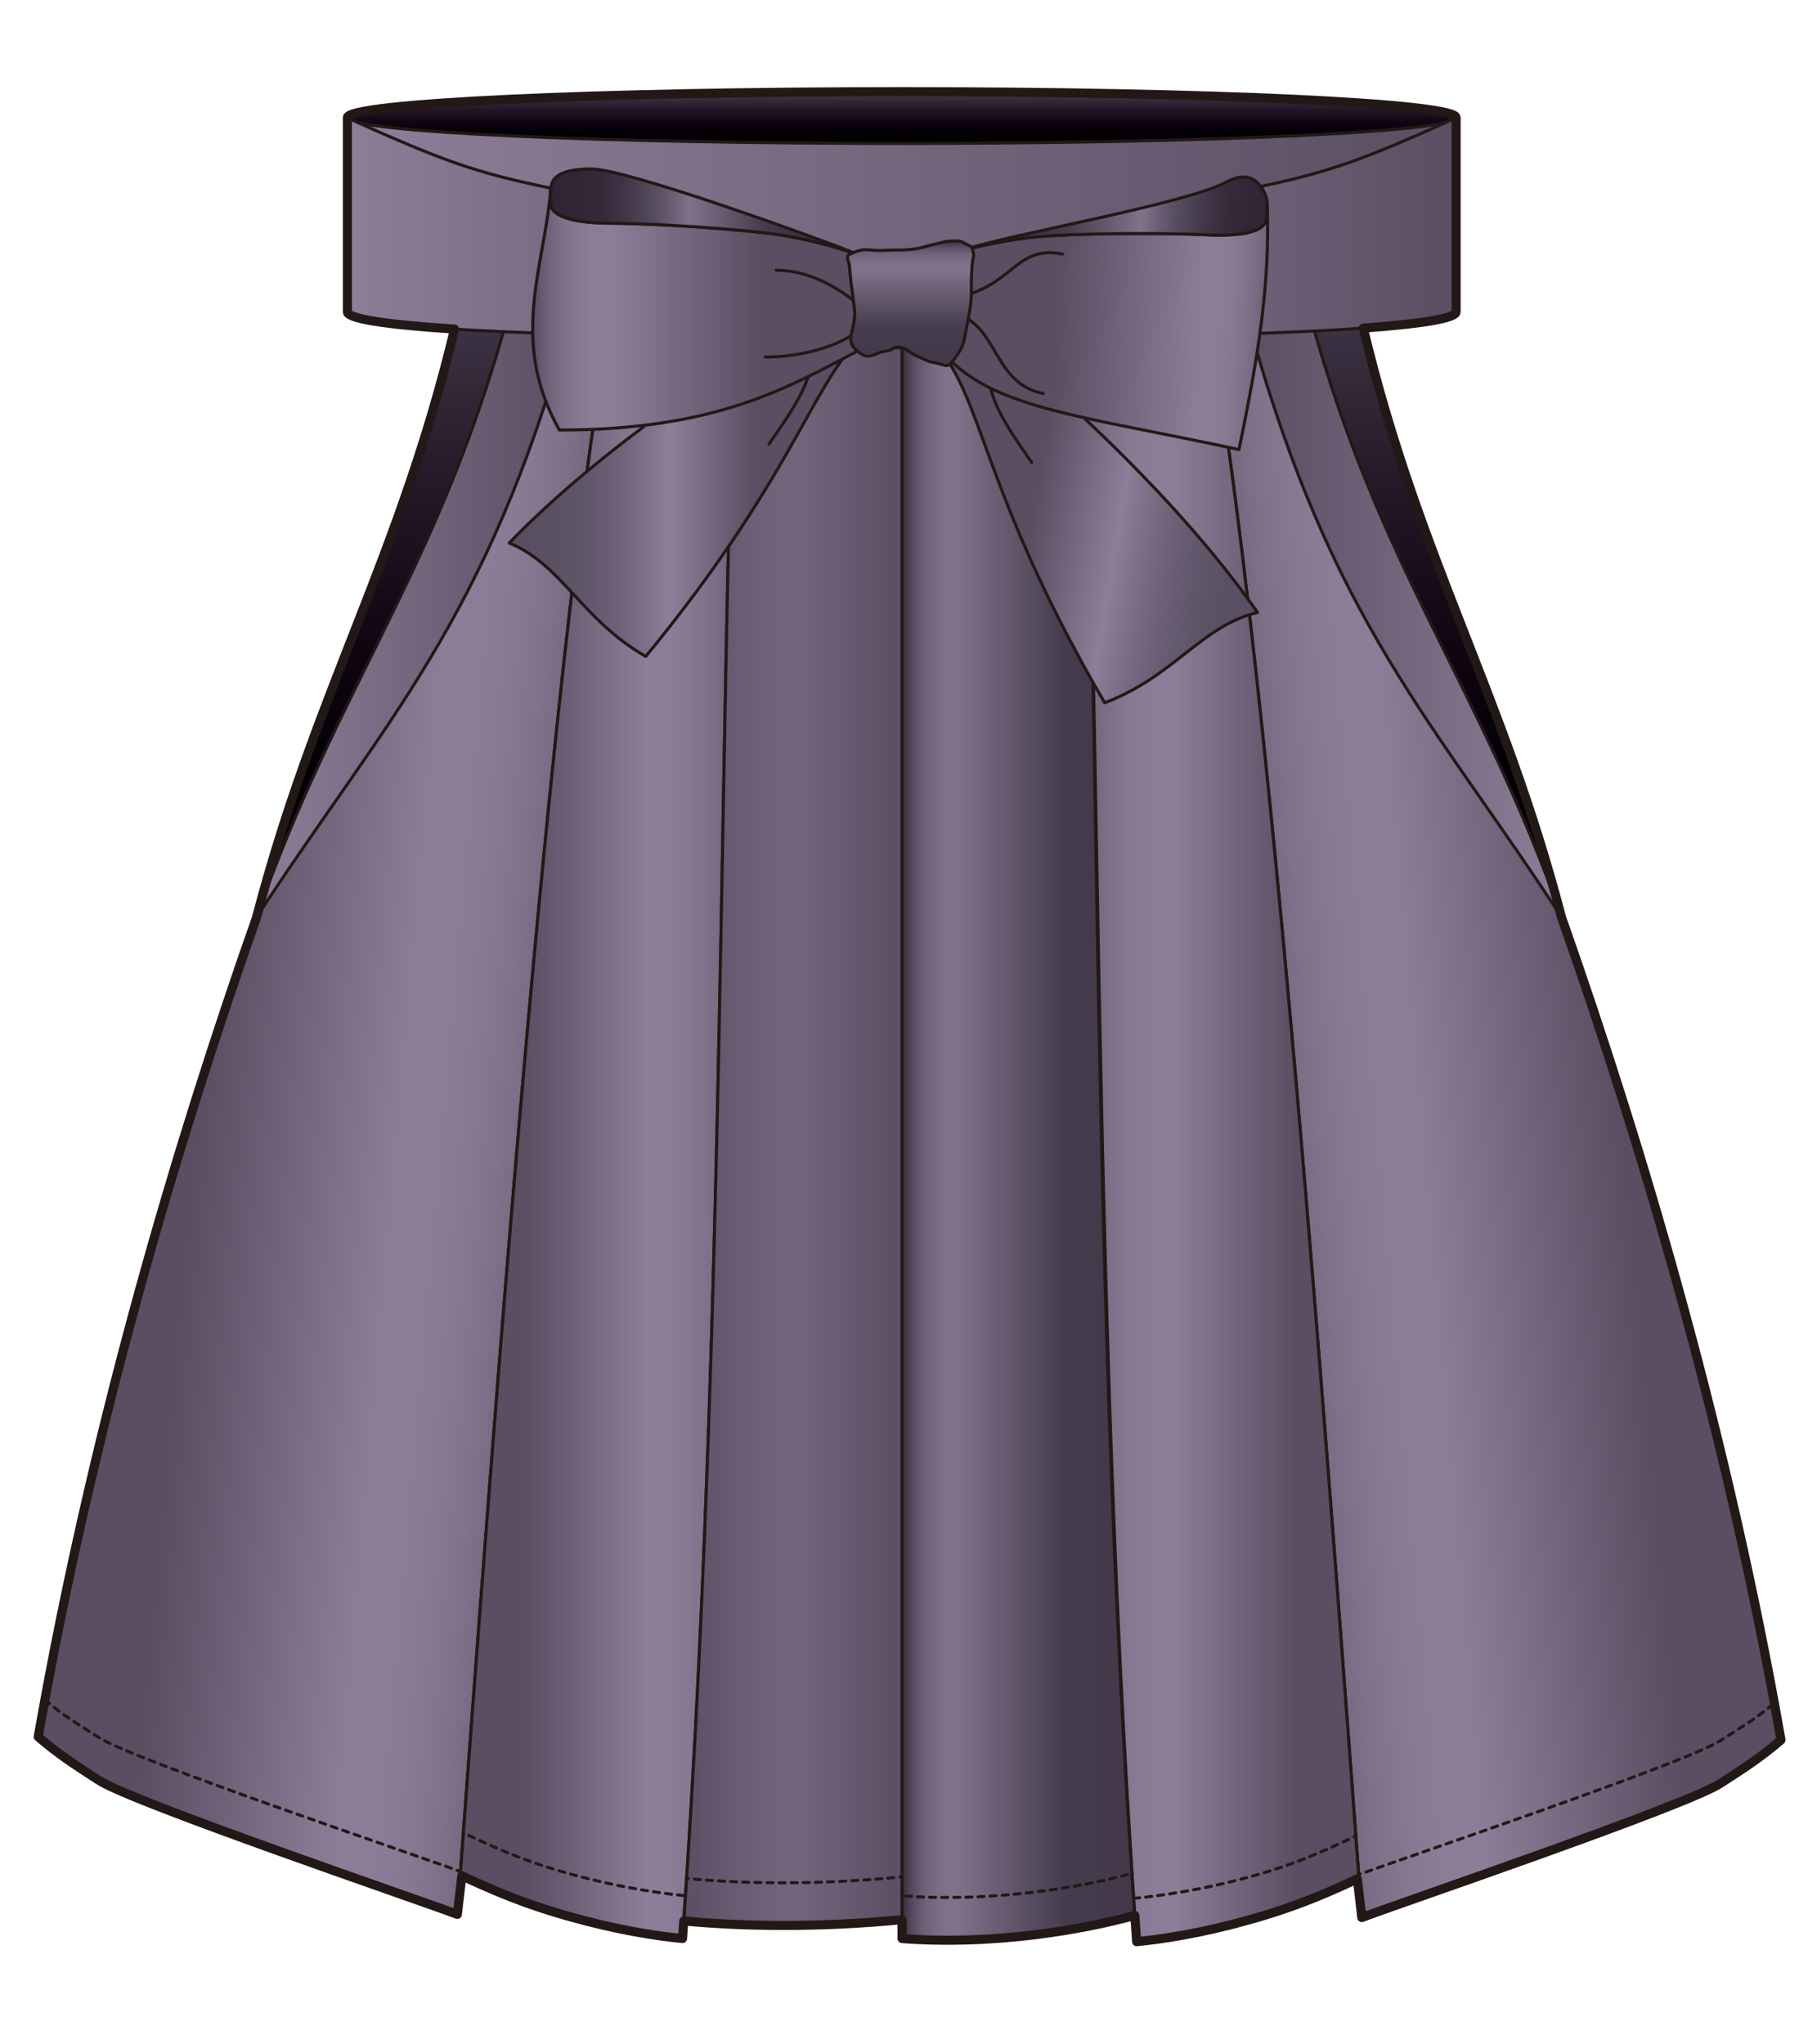 <?xml version="1.0" encoding="utf-8"?>
<!-- Generator: Adobe Illustrator 12.0.0, SVG Export Plug-In . SVG Version: 6.00 Build 51448)  -->
<!DOCTYPE svg PUBLIC "-//W3C//DTD SVG 1.1//EN" "http://www.w3.org/Graphics/SVG/1.1/DTD/svg11.dtd">
<svg  version="1.1" id="レイヤー_1" xmlns="http://www.w3.org/2000/svg" xmlns:xlink="http://www.w3.org/1999/xlink" width="600" height="675" viewBox="0 0 600 675"
	 overflow="visible" enable-background="new 0 0 600 675" xml:space="preserve">
<rect fill="none" width="600" height="675"/>
<g>
	<linearGradient id="XMLID_22_" gradientUnits="userSpaceOnUse" x1="194.064" y1="333.82" x2="34.801" y2="319.887">
		<stop  offset="0.006" style="stop-color:#594E62"/>
		<stop  offset="0.044" style="stop-color:#665B71"/>
		<stop  offset="0.1" style="stop-color:#756980"/>
		<stop  offset="0.159" style="stop-color:#80728B"/>
		<stop  offset="0.22" style="stop-color:#877992"/>
		<stop  offset="0.284" style="stop-color:#8B7D97"/>
		<stop  offset="0.36" style="stop-color:#8C7E98"/>
		<stop  offset="0.781" style="stop-color:#594E62"/>
		<stop  offset="1" style="stop-color:#594E62"/>
	</linearGradient>
	<path fill="url(#XMLID_22_)" stroke="#221815" stroke-linecap="round" stroke-linejoin="round" d="M12.616,573.453
		c6.524,5.622,11.836,9.082,20.075,14.391c11.602,7.477,107.876,40.198,118.335,44.247c16.24-218.877,40.785-553.586,69.26-598.013
		c-5.955-0.225-11.439-0.482-16.361-0.766C177.424,78.942,59.747,305.415,12.616,573.453z"/>
	
		<linearGradient id="XMLID_23_" gradientUnits="userSpaceOnUse" x1="11282.303" y1="334.856" x2="11123.04" y2="320.922" gradientTransform="matrix(-1 0 0 1 11688.967 0)">
		<stop  offset="0.006" style="stop-color:#594E62"/>
		<stop  offset="0.044" style="stop-color:#665B71"/>
		<stop  offset="0.1" style="stop-color:#756980"/>
		<stop  offset="0.159" style="stop-color:#80728B"/>
		<stop  offset="0.22" style="stop-color:#877992"/>
		<stop  offset="0.284" style="stop-color:#8B7D97"/>
		<stop  offset="0.36" style="stop-color:#8C7E98"/>
		<stop  offset="0.781" style="stop-color:#594E62"/>
		<stop  offset="1" style="stop-color:#594E62"/>
	</linearGradient>
	<path fill="url(#XMLID_23_)" stroke="#221815" stroke-linecap="round" stroke-linejoin="round" d="M588.111,574.49
		c-6.525,5.621-11.836,9.082-20.075,14.389c-11.602,7.477-107.874,40.197-118.335,44.248
		C433.461,414.25,408.916,79.54,380.44,35.113c5.954-0.225,11.438-0.481,16.361-0.766
		C423.304,79.978,540.983,306.449,588.111,574.49z"/>
	<path fill="none" stroke="#221815" d="M151.027,632.091c16.24-218.877,40.776-553.587,69.25-598.013"/>
	<linearGradient id="XMLID_24_" gradientUnits="userSpaceOnUse" x1="248.203" y1="337.066" x2="151.983" y2="337.066">
		<stop  offset="0.006" style="stop-color:#594E62"/>
		<stop  offset="0.044" style="stop-color:#665B71"/>
		<stop  offset="0.1" style="stop-color:#756980"/>
		<stop  offset="0.159" style="stop-color:#80728B"/>
		<stop  offset="0.22" style="stop-color:#877992"/>
		<stop  offset="0.284" style="stop-color:#8B7D97"/>
		<stop  offset="0.36" style="stop-color:#8C7E98"/>
		<stop  offset="0.781" style="stop-color:#594E62"/>
		<stop  offset="1" style="stop-color:#594E62"/>
	</linearGradient>
	<path fill="url(#XMLID_24_)" stroke="#221815" stroke-linecap="round" stroke-linejoin="round" d="M151.983,619.084
		c16.238-218.896,40.349-541.408,68.293-585.006c8.451,0.321,17.842,0.578,27.926,0.757
		c-12.773,105.807-5.471,360.411-22.825,605.219c-13.19-1.279-28.207-4.322-43.774-9.162
		C170.548,627.455,161.185,623.43,151.983,619.084z"/>
	<path fill="none" stroke="#221815" d="M449.69,633.127C433.451,414.25,408.916,79.539,380.44,35.113"/>
	<path fill="none" stroke="#221815" d="M352.225,35.877c12.771,105.806,5.752,360.404,23.106,605.214"/>
	
		<linearGradient id="XMLID_25_" gradientUnits="userSpaceOnUse" x1="13195.045" y1="338.101" x2="13098.828" y2="338.101" gradientTransform="matrix(-1 0 0 1 13547.562 0)">
		<stop  offset="0.006" style="stop-color:#594E62"/>
		<stop  offset="0.044" style="stop-color:#665B71"/>
		<stop  offset="0.1" style="stop-color:#756980"/>
		<stop  offset="0.159" style="stop-color:#80728B"/>
		<stop  offset="0.22" style="stop-color:#877992"/>
		<stop  offset="0.284" style="stop-color:#8B7D97"/>
		<stop  offset="0.36" style="stop-color:#8C7E98"/>
		<stop  offset="0.781" style="stop-color:#594E62"/>
		<stop  offset="1" style="stop-color:#594E62"/>
	</linearGradient>
	<path fill="url(#XMLID_25_)" stroke="#221815" stroke-linecap="round" stroke-linejoin="round" d="M448.734,620.12
		C432.498,401.224,408.386,78.711,380.44,35.113c-8.449,0.322-17.84,0.578-27.923,0.759c12.769,105.806,5.47,360.409,22.821,605.22
		c13.192-1.281,28.206-4.324,43.774-9.164C430.17,628.49,439.535,624.465,448.734,620.12z"/>
	
		<linearGradient id="XMLID_26_" gradientUnits="userSpaceOnUse" x1="13249.707" y1="338.249" x2="13172.834" y2="338.249" gradientTransform="matrix(-1 0 0 1 13547.562 0)">
		<stop  offset="0.006" style="stop-color:#3C3243"/>
		<stop  offset="0.011" style="stop-color:#403647"/>
		<stop  offset="0.044" style="stop-color:#554B5E"/>
		<stop  offset="0.079" style="stop-color:#655A6F"/>
		<stop  offset="0.114" style="stop-color:#71657C"/>
		<stop  offset="0.151" style="stop-color:#796C84"/>
		<stop  offset="0.19" style="stop-color:#7E7189"/>
		<stop  offset="0.236" style="stop-color:#7F728A"/>
		<stop  offset="0.708" style="stop-color:#443B4C"/>
		<stop  offset="1" style="stop-color:#423849"/>
	</linearGradient>
	<path fill="url(#XMLID_26_)" stroke="#221815" stroke-linecap="round" stroke-linejoin="round" d="M352.505,35.873
		c12.773,105.806,4.87,351.76,22.224,596.568c-9.822,2.665-20.683,4.82-32.172,6.268c-16.174,2.034-31.486,2.399-44.701,1.346
		c0-273.531,0-485.264,0-603.879C310.082,36.176,341.572,36.069,352.505,35.873z"/>
	<linearGradient id="XMLID_27_" gradientUnits="userSpaceOnUse" x1="133.243" y1="89.557" x2="133.243" y2="302.804">
		<stop  offset="0.006" style="stop-color:#443B4C"/>
		<stop  offset="0.18" style="stop-color:#322838"/>
		<stop  offset="0.369" style="stop-color:#211525"/>
		<stop  offset="0.565" style="stop-color:#110613"/>
		<stop  offset="0.77" style="stop-color:#020005"/>
		<stop  offset="1" style="stop-color:#000001"/>
	</linearGradient>
	<path fill="url(#XMLID_27_)" stroke="#221815" stroke-linecap="round" stroke-linejoin="round" d="M154.355,89.557
		c-18.172,88.872-48.463,132.468-69.613,213.247c33.868-69.721,75.696-107.73,97.002-210.377"/>
	<linearGradient id="XMLID_28_" gradientUnits="userSpaceOnUse" x1="84.742" y1="203.529" x2="187.519" y2="203.529">
		<stop  offset="0.006" style="stop-color:#8C7E98"/>
		<stop  offset="1" style="stop-color:#594E62"/>
	</linearGradient>
	<path fill="url(#XMLID_28_)" stroke="#221815" stroke-linecap="round" stroke-linejoin="round" d="M167.715,104.255
		c-22.899,83.834-56.415,122.582-82.973,198.549c42.269-64.782,75.926-97.625,102.777-194.439"/>
	
		<linearGradient id="XMLID_29_" gradientUnits="userSpaceOnUse" x1="11411.316" y1="89.557" x2="11411.316" y2="302.804" gradientTransform="matrix(-1 0 0 1 11878.434 0)">
		<stop  offset="0.006" style="stop-color:#443B4C"/>
		<stop  offset="0.18" style="stop-color:#322838"/>
		<stop  offset="0.369" style="stop-color:#211525"/>
		<stop  offset="0.565" style="stop-color:#110613"/>
		<stop  offset="0.77" style="stop-color:#020005"/>
		<stop  offset="1" style="stop-color:#000001"/>
	</linearGradient>
	<path fill="url(#XMLID_29_)" stroke="#221815" stroke-linecap="round" stroke-linejoin="round" d="M446.004,89.557
		c18.171,88.872,48.464,132.468,69.613,213.247c-33.867-69.721-75.696-107.73-97.002-210.377"/>
	
		<linearGradient id="XMLID_30_" gradientUnits="userSpaceOnUse" x1="11362.816" y1="203.529" x2="11465.594" y2="203.529" gradientTransform="matrix(-1 0 0 1 11878.434 0)">
		<stop  offset="0.006" style="stop-color:#8C7E98"/>
		<stop  offset="1" style="stop-color:#594E62"/>
	</linearGradient>
	<path fill="url(#XMLID_30_)" stroke="#221815" stroke-linecap="round" stroke-linejoin="round" d="M432.644,104.255
		c22.898,83.834,56.414,122.582,82.974,198.549c-42.27-64.782-75.926-97.625-102.777-194.439"/>
	<linearGradient id="XMLID_31_" gradientUnits="userSpaceOnUse" x1="297.766" y1="30.27" x2="297.766" y2="47.368">
		<stop  offset="0.006" style="stop-color:#443B4C"/>
		<stop  offset="0.18" style="stop-color:#322838"/>
		<stop  offset="0.369" style="stop-color:#211525"/>
		<stop  offset="0.565" style="stop-color:#110613"/>
		<stop  offset="0.77" style="stop-color:#020005"/>
		<stop  offset="1" style="stop-color:#000001"/>
	</linearGradient>
	
		<ellipse fill="url(#XMLID_31_)" stroke="#221815" stroke-linecap="round" stroke-linejoin="round" cx="297.766" cy="38.819" rx="183.059" ry="8.549"/>
	<linearGradient id="XMLID_32_" gradientUnits="userSpaceOnUse" x1="114.707" y1="75.163" x2="480.825" y2="75.163">
		<stop  offset="0.006" style="stop-color:#8C7E98"/>
		<stop  offset="1" style="stop-color:#594E62"/>
	</linearGradient>
	<path fill="url(#XMLID_32_)" stroke="#221815" stroke-linecap="round" stroke-linejoin="round" d="M480.825,38.819v64.138
		c0,4.722-81.958,8.55-183.057,8.55c-101.102,0-183.062-3.829-183.062-8.55V38.819c0,4.722,81.96,8.549,183.062,8.549
		C398.867,47.368,480.825,43.541,480.825,38.819z"/>
	<linearGradient id="XMLID_33_" gradientUnits="userSpaceOnUse" x1="114.707" y1="75.118" x2="292.126" y2="75.118">
		<stop  offset="0.006" style="stop-color:#8C7E98"/>
		<stop  offset="1" style="stop-color:#594E62"/>
	</linearGradient>
	<path fill="url(#XMLID_33_)" stroke="#221815" stroke-linecap="round" stroke-linejoin="round" d="M271.319,111.418
		c-101.097,0-156.612-3.74-156.612-8.461V38.819l3.424,1.653C170.701,64,161.638,56.129,270.669,81.163
		C270.669,81.163,318.511,111.418,271.319,111.418z"/>
	<linearGradient id="XMLID_34_" gradientUnits="userSpaceOnUse" x1="303.404" y1="75.118" x2="480.826" y2="75.118">
		<stop  offset="0.006" style="stop-color:#8C7E98"/>
		<stop  offset="1" style="stop-color:#594E62"/>
	</linearGradient>
	<path fill="url(#XMLID_34_)" stroke="#221815" stroke-linecap="round" stroke-linejoin="round" d="M324.213,111.418
		c101.1,0,156.612-3.74,156.612-8.461V38.819l-3.424,1.653C424.833,64,433.893,56.129,324.86,81.163
		C324.86,81.163,277.019,111.418,324.213,111.418z"/>
	<linearGradient id="XMLID_35_" gradientUnits="userSpaceOnUse" x1="225.783" y1="375.062" x2="297.861" y2="375.062">
		<stop  offset="0.006" style="stop-color:#594E62"/>
		<stop  offset="0.143" style="stop-color:#62576C"/>
		<stop  offset="0.371" style="stop-color:#6E6278"/>
		<stop  offset="0.511" style="stop-color:#72667D"/>
		<stop  offset="1" style="stop-color:#594E62"/>
	</linearGradient>
	<path fill="url(#XMLID_35_)" stroke="#221815" stroke-linecap="round" stroke-linejoin="round" d="M242.618,114.389
		c-5.2,125.899-3.375,325.562-16.834,519.867c19.748,1.854,44.536,2.234,72.078-0.424c0-218.05,0-396.398,0-519.025
		C278.657,114.795,260.117,114.649,242.618,114.389z"/>
	<path fill="none" stroke="#221815" stroke-linecap="round" stroke-linejoin="round" stroke-dasharray="2" d="M14.825,561.193
		c6.526,5.622,9.627,7.223,17.866,12.527c11.602,7.477,108.914,40.2,119.373,44.248l0.949-12.764
		c9.033,4.252,17.742,8.193,28.59,11.566c15.567,4.84,31.556,7.883,44.749,9.164c0.204-2.876,0.178-2.838,0.377-5.715
		c-0.065,0.943,0.067-0.941,0,0c19.747,1.854,43.584,2.147,71.126-0.51v6.225c13.214,1.052,28.527,0.688,44.701-1.348
		c11.489-1.449,21.395-3.347,31.216-6.012c-0.008-0.096,0.007,0.099,0,0c0.204,2.982,0.351,5.271,0.561,8.248l0,0
		c0.007,0.104-0.006-0.104,0,0c13.192-1.28,29.212-4.18,44.78-9.018c10.848-3.372,19.549-7.314,28.584-11.565l0.944,12.763
		c0,0-0.008,0,0,0c10.462-4.047,107.793-36.77,119.395-44.246c8.239-5.308,11.341-6.907,17.865-12.529"/>
	<g>
		<linearGradient id="XMLID_36_" gradientUnits="userSpaceOnUse" x1="168.137" y1="157.179" x2="282.878" y2="157.179">
			<stop  offset="0.006" style="stop-color:#594E62"/>
			<stop  offset="0.118" style="stop-color:#5A5064"/>
			<stop  offset="0.2" style="stop-color:#5F5569"/>
			<stop  offset="0.272" style="stop-color:#675C72"/>
			<stop  offset="0.339" style="stop-color:#72657C"/>
			<stop  offset="0.401" style="stop-color:#7E7189"/>
			<stop  offset="0.46" style="stop-color:#8C7E98"/>
			<stop  offset="0.461" style="stop-color:#8C7E98"/>
			<stop  offset="0.708" style="stop-color:#594E62"/>
			<stop  offset="1" style="stop-color:#594E62"/>
		</linearGradient>
		<path fill="url(#XMLID_36_)" stroke="#221815" stroke-linecap="round" stroke-linejoin="round" d="M269.027,97.615
			c-9.913,3.181-7.124,10.34-15.471,15.573c-9.475,5.423-53.987,33.564-85.42,66.1c17.559,7.185,23.886,25.323,45.105,37.455
			c46.973-57.22,54.266-87.497,69.636-103.878"/>
		<path fill="none" stroke="#221815" stroke-linecap="round" stroke-linejoin="round" d="M278.283,111.38
			c-7.786,3.65-9.24,5.815-11.45,12.982c-2.213,7.167-8.038,15.184-12.882,22.245"/>
		
			<linearGradient id="XMLID_37_" gradientUnits="userSpaceOnUse" x1="9663.033" y1="933.779" x2="9777.768" y2="933.779" gradientTransform="matrix(-0.987 -0.159 -0.159 0.987 10107.666 795.882)">
			<stop  offset="0.006" style="stop-color:#594E62"/>
			<stop  offset="0.118" style="stop-color:#5A5064"/>
			<stop  offset="0.2" style="stop-color:#5F5569"/>
			<stop  offset="0.272" style="stop-color:#675C72"/>
			<stop  offset="0.339" style="stop-color:#72657C"/>
			<stop  offset="0.401" style="stop-color:#7E7189"/>
			<stop  offset="0.46" style="stop-color:#8C7E98"/>
			<stop  offset="0.461" style="stop-color:#8C7E98"/>
			<stop  offset="0.708" style="stop-color:#594E62"/>
			<stop  offset="1" style="stop-color:#594E62"/>
		</linearGradient>
		<path fill="url(#XMLID_37_)" stroke="#221815" stroke-linecap="round" stroke-linejoin="round" d="M328.661,105.558
			c9.276,4.714,5.391,11.339,12.798,17.834c8.49,6.863,47.957,41.725,73.813,78.848c-18.478,4.301-27.608,21.2-50.487,29.802
			c-37.272-63.965-39.652-95.016-52.222-113.632"/>
		<path fill="none" stroke="#221815" stroke-linecap="round" stroke-linejoin="round" d="M316.333,117.433
			c7.786,3.649,9.239,5.816,11.448,12.982c2.214,7.168,8.033,15.184,12.882,22.246"/>
		<polygon fill="none" stroke="#221815" points="181.882,61.828 181.882,61.831 181.882,61.828 		"/>
		<linearGradient id="XMLID_38_" gradientUnits="userSpaceOnUse" x1="175.896" y1="102.777" x2="283.126" y2="102.777">
			<stop  offset="0.006" style="stop-color:#594E62"/>
			<stop  offset="0.03" style="stop-color:#665B71"/>
			<stop  offset="0.067" style="stop-color:#756980"/>
			<stop  offset="0.105" style="stop-color:#80728B"/>
			<stop  offset="0.145" style="stop-color:#877992"/>
			<stop  offset="0.187" style="stop-color:#8B7D97"/>
			<stop  offset="0.236" style="stop-color:#8C7E98"/>
			<stop  offset="0.708" style="stop-color:#594E62"/>
			<stop  offset="1" style="stop-color:#594E62"/>
		</linearGradient>
		<path fill="url(#XMLID_38_)" stroke="#221815" stroke-linecap="round" stroke-linejoin="round" d="M282.167,101.872
			c-0.827-7.031-1.101-7.007-1.649-14.065c-0.169-2.143-1.611-3.033,0.33-3.962c0.276-0.132,0.53-0.247,0.782-0.356
			c-4.7-1.585-15.881-5.06-28.477-6.526c-20.436-2.379-44.563-3.254-50.661-3.254c-11.402,0-20.651-1.675-20.651-6.684
			c0-1.12-0.104-2.299-0.095-3.456c-2.132,24.878-13.601,49.022,2.962,78.417l0,0c51.125,0,74.708-13.551,98.417-26.047
			C278.409,111.951,282.975,108.737,282.167,101.872z"/>
		<path fill="none" stroke="#221815" stroke-linecap="round" stroke-linejoin="round" d="M181.746,63.568
			c0.051-0.58,0.095-1.158,0.136-1.738C181.787,62.395,181.75,62.979,181.746,63.568z"/>
		<linearGradient id="XMLID_39_" gradientUnits="userSpaceOnUse" x1="181.746" y1="69.636" x2="281.805" y2="69.636">
			<stop  offset="0.006" style="stop-color:#2E2433"/>
			<stop  offset="0.105" style="stop-color:#302635"/>
			<stop  offset="0.178" style="stop-color:#352B3B"/>
			<stop  offset="0.242" style="stop-color:#3F3546"/>
			<stop  offset="0.3" style="stop-color:#4B4254"/>
			<stop  offset="0.356" style="stop-color:#5A5064"/>
			<stop  offset="0.408" style="stop-color:#6C6076"/>
			<stop  offset="0.458" style="stop-color:#7E7189"/>
			<stop  offset="0.461" style="stop-color:#7F728A"/>
			<stop  offset="0.708" style="stop-color:#443B4C"/>
			<stop  offset="1" style="stop-color:#2E2433"/>
		</linearGradient>
		<path fill="url(#XMLID_39_)" stroke="#221815" stroke-linecap="round" stroke-linejoin="round" d="M181.841,67.024
			c0,5.009,9.249,6.684,20.651,6.684c6.098,0,30.225,0.875,50.661,3.254c12.596,1.466,23.776,4.941,28.477,6.526
			c0.058-0.026,0.121-0.056,0.176-0.081c-15.829-6.31-75.473-27.623-86.354-27.623c-10.443,0-13.018,2.738-13.569,6.043l0,0
			c0,0,0,0.002,0,0.003c-0.041,0.58-0.085,1.158-0.136,1.738C181.736,64.726,181.841,65.904,181.841,67.024z"/>
		<path fill="none" stroke="#221815" stroke-linecap="round" stroke-linejoin="round" d="M283.781,84.213
			c-0.547-0.23-1.214-0.501-1.977-0.806c-0.055,0.025-0.118,0.055-0.176,0.081C283.565,84.143,284.412,84.477,283.781,84.213z"/>
		<path fill="none" stroke="#221815" stroke-linecap="round" stroke-linejoin="round" d="M285.451,101.879
			c-0.952,0-13.024-12.652-29.122-12.652"/>
		<path fill="none" stroke="#221815" stroke-linecap="round" stroke-linejoin="round" d="M286.647,104.266
			c0,5.411-15.163,13.608-33.901,13.608"/>
		<path fill="none" d="M221.447,100.187c-2.787,12.563,14.001,17.688,31.299,17.688c11.821,0,22.219-3.262,28.283-7.03
			c0.326-2.353,1.595-5.074,1.137-8.973c-0.145-1.244-0.248-2.052-0.329-2.684c-4.877-3.714-14.195-9.961-25.509-9.961l0,0
			C244.001,87.969,226.46,82.331,221.447,100.187z"/>
		
			<linearGradient id="XMLID_40_" gradientUnits="userSpaceOnUse" x1="10776.047" y1="396.783" x2="10879.008" y2="396.783" gradientTransform="matrix(-0.998 -0.056 -0.056 0.998 11198.261 320.285)">
			<stop  offset="0.006" style="stop-color:#594E62"/>
			<stop  offset="0.03" style="stop-color:#665B71"/>
			<stop  offset="0.067" style="stop-color:#756980"/>
			<stop  offset="0.105" style="stop-color:#80728B"/>
			<stop  offset="0.145" style="stop-color:#877992"/>
			<stop  offset="0.187" style="stop-color:#8B7D97"/>
			<stop  offset="0.236" style="stop-color:#8C7E98"/>
			<stop  offset="0.708" style="stop-color:#594E62"/>
			<stop  offset="1" style="stop-color:#594E62"/>
		</linearGradient>
		<path fill="url(#XMLID_40_)" stroke="#221815" stroke-linecap="round" stroke-linejoin="round" d="M316.082,101.109
			c1.223-6.973,1.495-6.935,2.441-13.95c0.288-2.129,1.777-2.939-0.104-3.975c-0.27-0.146-0.519-0.278-0.76-0.4
			c4.782-1.318,16.14-4.155,28.796-4.907c20.536-1.222,44.677-0.734,50.762-0.389c11.388,0.644,20.711-0.506,20.994-5.51
			c0.063-1.117,0.237-2.287,0.295-3.446c0.721,24.96-2.625,47.518-9.392,79.896l0,0c-51.043-10.965-79.139-13.27-95.725-29.855
			C318.326,114.859,314.886,107.917,316.082,101.109z"/>
		
			<linearGradient id="XMLID_41_" gradientUnits="userSpaceOnUse" x1="10776.881" y1="361.776" x2="10876.945" y2="361.776" gradientTransform="matrix(-0.998 -0.056 -0.056 0.998 11198.261 320.285)">
			<stop  offset="0.006" style="stop-color:#2E2433"/>
			<stop  offset="0.105" style="stop-color:#302635"/>
			<stop  offset="0.178" style="stop-color:#352B3B"/>
			<stop  offset="0.242" style="stop-color:#3F3546"/>
			<stop  offset="0.3" style="stop-color:#4B4254"/>
			<stop  offset="0.356" style="stop-color:#5A5064"/>
			<stop  offset="0.408" style="stop-color:#6C6076"/>
			<stop  offset="0.458" style="stop-color:#7E7189"/>
			<stop  offset="0.461" style="stop-color:#7F728A"/>
			<stop  offset="0.708" style="stop-color:#443B4C"/>
			<stop  offset="1" style="stop-color:#2E2433"/>
		</linearGradient>
		<path fill="url(#XMLID_41_)" stroke="#221815" stroke-linecap="round" stroke-linejoin="round" d="M418.212,71.979
			c-0.283,5.003-9.606,6.153-20.994,5.51c-6.085-0.345-30.226-0.833-50.762,0.389c-12.656,0.752-24.014,3.589-28.796,4.907
			c-0.059-0.028-0.121-0.062-0.178-0.091c16.161-5.406,74.405-15.398,87.777-22.704c9.166-5.007,12.847,3.468,13.211,6.799l0,0
			c0,0.001,0,0.002,0,0.002c0.006,0.58,0.018,1.162,0.036,1.742C418.449,69.691,418.275,70.862,418.212,71.979z"/>
		<path fill="none" stroke="#221815" stroke-linecap="round" stroke-linejoin="round" d="M315.544,98.172
			c19.019-3.312,19.517-17.402,35.308-14.276"/>
		<path fill="none" stroke="#221815" stroke-linecap="round" stroke-linejoin="round" d="M310.973,103.22
			c19.204,0,15.164,23.083,33.543,26.724"/>
		<path fill="none" d="M388.443,113.152c-7.003-14.097-21.615-26.626-37.592-29.249c-14.2-2.815-16.041,8.293-30.098,12.971
			c-0.039,2.173-0.223,4.444-1.057,8.555c9.749,5.854,9.926,21.571,24.818,24.52C370.273,138.837,393.609,121.767,388.443,113.152z"
			/>
		<linearGradient id="XMLID_42_" gradientUnits="userSpaceOnUse" x1="300.674" y1="79.546" x2="300.674" y2="120.692">
			<stop  offset="0.006" style="stop-color:#3C3243"/>
			<stop  offset="0.011" style="stop-color:#403647"/>
			<stop  offset="0.044" style="stop-color:#554B5E"/>
			<stop  offset="0.079" style="stop-color:#655A6F"/>
			<stop  offset="0.114" style="stop-color:#71657C"/>
			<stop  offset="0.151" style="stop-color:#796C84"/>
			<stop  offset="0.19" style="stop-color:#7E7189"/>
			<stop  offset="0.236" style="stop-color:#7F728A"/>
			<stop  offset="0.708" style="stop-color:#443B4C"/>
			<stop  offset="1" style="stop-color:#423849"/>
		</linearGradient>
		<path fill="url(#XMLID_42_)" stroke="#221815" stroke-linecap="round" stroke-linejoin="round" d="M321.219,82.554
			c-0.38-1.296-0.734-1.176-1.923-1.818c-1.994-1.073-1.966-1.232-4.234-1.182c-3.212,0.074-3.131,0.366-6.274,1.036
			c-4.146,0.883-4.064,1.417-8.288,1.779c-4.163,0.356-4.172,0.035-8.341,0.286c-5.374,0.323-6.05-1.091-10.354,0.752l-0.176,0.081
			c-0.252,0.109-0.506,0.224-0.782,0.356c-1.94,0.929-0.499,1.819-0.33,3.962c0.548,7.059,0.822,7.034,1.649,14.065
			c0.809,6.866-3.757,10.08,0.959,14.066l0,0c0.212,0.178,0.438,0.361,0.69,0.544c3.573,2.599,4.614-0.078,9.005-0.566
			c2.14-0.237,1.98-1.575,4.106-1.263c3.167,0.462,2.788,1.667,5.764,2.857c3.013,1.206,2.91,1.766,6.119,2.278
			c2.826,0.454,3.924,1.953,5.653-0.329c4.428-5.834,3.69-6.531,5.167-13.703c1.889-9.167,0.647-9.37,1.421-18.697
			C321.236,84.8,321.865,84.728,321.219,82.554z"/>
	</g>
	<path fill="none" stroke="#221815" stroke-width="3" stroke-linecap="round" stroke-linejoin="round" d="M585.901,562.229
		L585.901,562.229L585.901,562.229c-17.342-93.931-43.128-182.426-70.294-259.438c0.005,0.004,0.007,0.009,0.01,0.013
		c-19.603-74.874-47.053-117.829-65.436-194.475c20.152-1.455,30.644-3.321,30.644-5.373V38.819c0-4.722-81.958-8.55-183.057-8.55
		c-101.102,0-183.062,3.828-183.062,8.55v64.137c0,2.208,12.136,4.2,35.393,5.697c-18.381,76.443-45.78,119.383-65.357,194.151
		c0.004-0.007,0.011-0.015,0.017-0.022c-27.031,76.77-52.667,164.897-69.934,258.411l0,0l0,0c-0.75,4.078-1.488,8.163-2.209,12.26
		c6.524,5.622,11.836,9.082,20.075,14.391c11.602,7.477,107.876,40.198,118.335,44.247l1.478-12.765
		c9.036,4.252,18.252,8.193,29.099,11.566c15.567,4.84,30.584,7.883,43.774,9.162c0.205-2.875,0.405-5.799,0.405-5.799
		c19.746,1.854,44.531,2.234,72.073-0.423c0,2.073,0,4.142,0,6.222c13.214,1.054,28.527,0.688,44.701-1.346
		c11.489-1.447,22.35-3.603,32.172-6.268c0,0,0.262,3.898,0.603,8.65l-0.014-0.312c0.009,0.103,0.015,0.208,0.021,0.312
		c13.192-1.281,28.206-4.324,43.774-9.164c10.848-3.373,20.066-7.314,29.099-11.565l1.479,12.765l0,0c0.002-0.002-0.002,0.001,0,0
		c-0.027-0.371,0,0,0,0l0,0c0,0-0.335-4.656,0.011,0c10.461-4.051,106.733-36.771,118.335-44.248
		c8.239-5.307,13.55-8.768,20.075-14.389C587.391,570.393,586.654,566.307,585.901,562.229z"/>
</g>
</svg>
